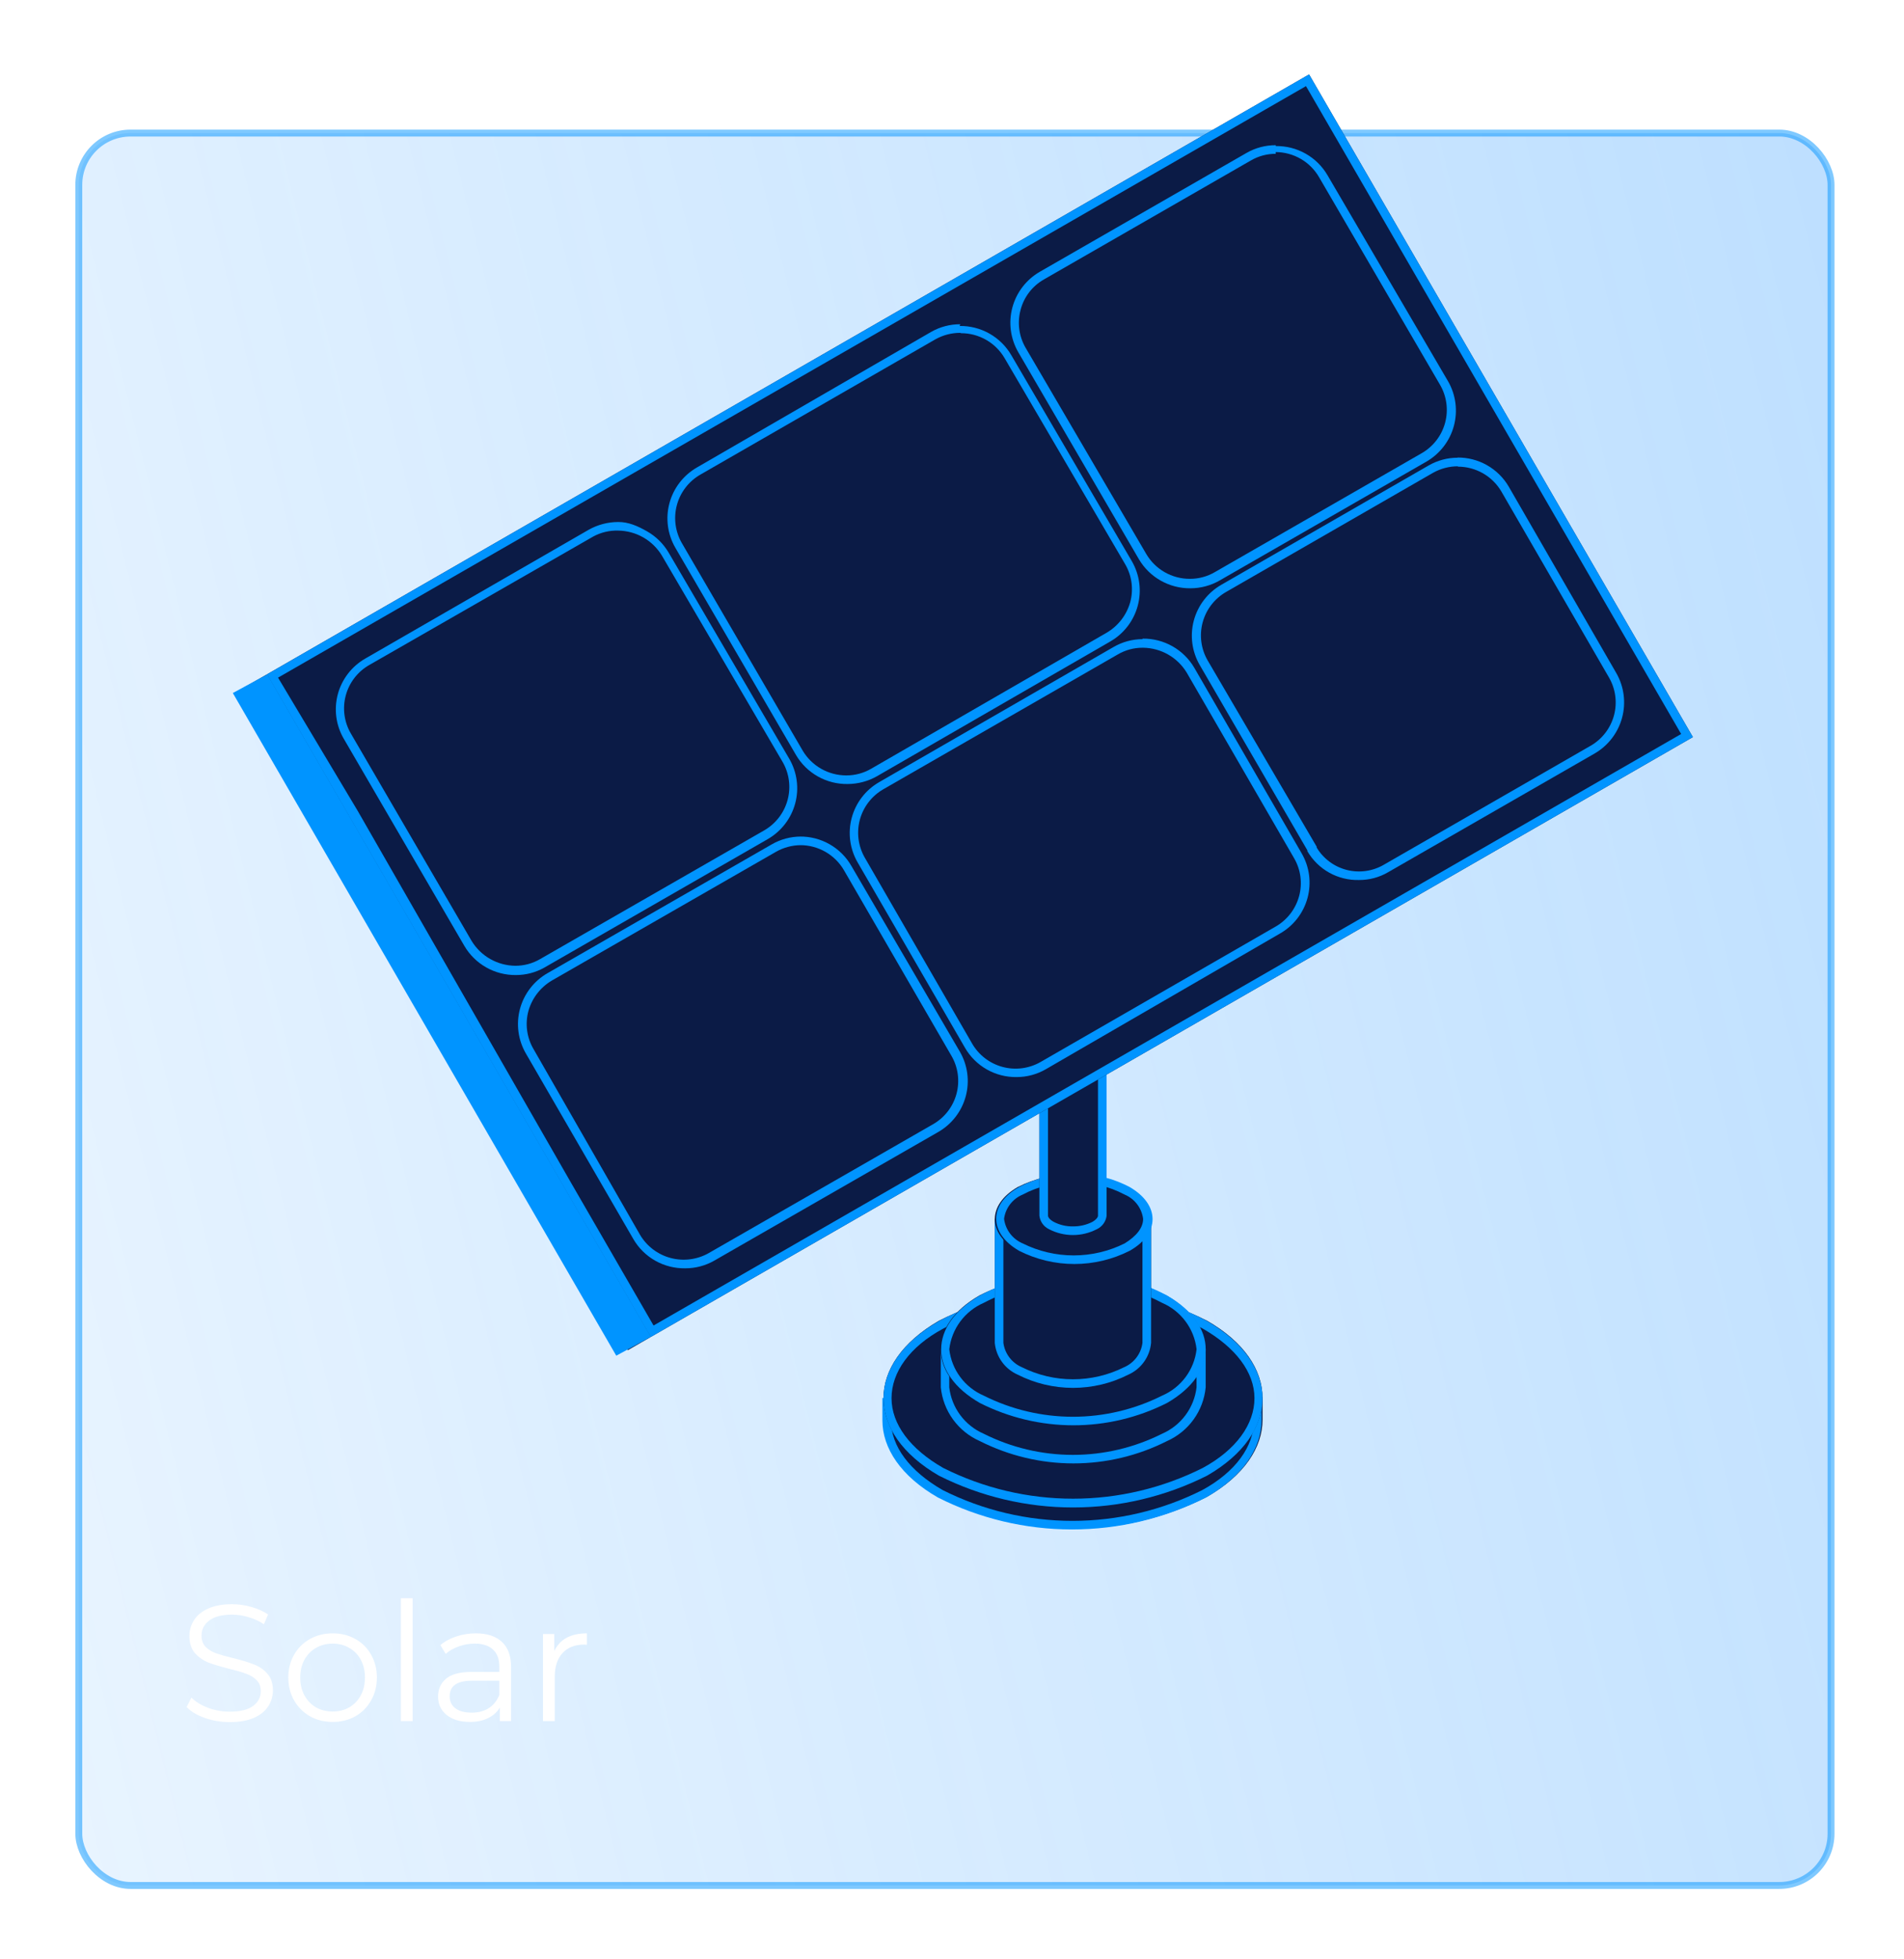 <svg width="276" height="284" viewBox="0 0 276 284" fill="none" xmlns="http://www.w3.org/2000/svg">
<g filter="url(#filter0_d_854_1219)">
<rect opacity="0.5" x="10.09" y="17.289" width="254" height="254" rx="7.5" fill="url(#paint0_linear_854_1219)" stroke="#0094FF"/>
<path d="M31.958 247.611C30.71 247.611 29.51 247.411 28.358 247.011C27.222 246.611 26.342 246.083 25.718 245.427L26.414 244.059C27.022 244.667 27.83 245.163 28.838 245.547C29.846 245.915 30.886 246.099 31.958 246.099C33.462 246.099 34.59 245.827 35.342 245.283C36.094 244.723 36.47 244.003 36.47 243.123C36.47 242.451 36.262 241.915 35.846 241.515C35.446 241.115 34.95 240.811 34.358 240.603C33.766 240.379 32.942 240.139 31.886 239.883C30.622 239.563 29.614 239.259 28.862 238.971C28.11 238.667 27.462 238.211 26.918 237.603C26.39 236.995 26.126 236.171 26.126 235.131C26.126 234.283 26.35 233.515 26.798 232.827C27.246 232.123 27.934 231.563 28.862 231.147C29.79 230.731 30.942 230.523 32.318 230.523C33.278 230.523 34.214 230.659 35.126 230.931C36.054 231.187 36.854 231.547 37.526 232.011L36.926 233.427C36.222 232.963 35.47 232.619 34.67 232.395C33.87 232.155 33.086 232.035 32.318 232.035C30.846 232.035 29.734 232.323 28.982 232.899C28.246 233.459 27.878 234.187 27.878 235.083C27.878 235.755 28.078 236.299 28.478 236.715C28.894 237.115 29.406 237.427 30.014 237.651C30.638 237.859 31.47 238.091 32.51 238.347C33.742 238.651 34.734 238.955 35.486 239.259C36.254 239.547 36.902 239.995 37.43 240.603C37.958 241.195 38.222 242.003 38.222 243.027C38.222 243.875 37.99 244.651 37.526 245.355C37.078 246.043 36.382 246.595 35.438 247.011C34.494 247.411 33.334 247.611 31.958 247.611ZM46.892 247.587C45.675 247.587 44.58 247.315 43.603 246.771C42.627 246.211 41.859 245.443 41.3 244.467C40.739 243.491 40.459 242.387 40.459 241.155C40.459 239.923 40.739 238.819 41.3 237.843C41.859 236.867 42.627 236.107 43.603 235.563C44.58 235.019 45.675 234.747 46.892 234.747C48.108 234.747 49.203 235.019 50.179 235.563C51.156 236.107 51.916 236.867 52.459 237.843C53.02 238.819 53.3 239.923 53.3 241.155C53.3 242.387 53.02 243.491 52.459 244.467C51.916 245.443 51.156 246.211 50.179 246.771C49.203 247.315 48.108 247.587 46.892 247.587ZM46.892 246.075C47.788 246.075 48.587 245.875 49.291 245.475C50.011 245.059 50.572 244.475 50.971 243.723C51.371 242.971 51.572 242.115 51.572 241.155C51.572 240.195 51.371 239.339 50.971 238.587C50.572 237.835 50.011 237.259 49.291 236.859C48.587 236.443 47.788 236.235 46.892 236.235C45.995 236.235 45.188 236.443 44.468 236.859C43.764 237.259 43.203 237.835 42.788 238.587C42.388 239.339 42.188 240.195 42.188 241.155C42.188 242.115 42.388 242.971 42.788 243.723C43.203 244.475 43.764 245.059 44.468 245.475C45.188 245.875 45.995 246.075 46.892 246.075ZM56.778 229.659H58.482V247.467H56.778V229.659ZM67.64 234.747C69.288 234.747 70.552 235.163 71.432 235.995C72.312 236.811 72.752 238.027 72.752 239.643V247.467H71.12V245.499C70.736 246.155 70.168 246.667 69.416 247.035C68.68 247.403 67.8 247.587 66.776 247.587C65.368 247.587 64.248 247.251 63.416 246.579C62.584 245.907 62.168 245.019 62.168 243.915C62.168 242.843 62.552 241.979 63.32 241.323C64.104 240.667 65.344 240.339 67.04 240.339H71.048V239.571C71.048 238.483 70.744 237.659 70.136 237.099C69.528 236.523 68.64 236.235 67.472 236.235C66.672 236.235 65.904 236.371 65.168 236.643C64.432 236.899 63.8 237.259 63.272 237.723L62.504 236.451C63.144 235.907 63.912 235.491 64.808 235.203C65.704 234.899 66.648 234.747 67.64 234.747ZM67.04 246.243C68 246.243 68.824 246.027 69.512 245.595C70.2 245.147 70.712 244.507 71.048 243.675V241.611H67.088C64.928 241.611 63.848 242.363 63.848 243.867C63.848 244.603 64.128 245.187 64.688 245.619C65.248 246.035 66.032 246.243 67.04 246.243ZM79.012 237.315C79.412 236.467 80.004 235.827 80.788 235.395C81.588 234.963 82.572 234.747 83.74 234.747V236.403L83.332 236.379C82.004 236.379 80.964 236.787 80.212 237.603C79.46 238.419 79.084 239.563 79.084 241.035V247.467H77.38V234.843H79.012V237.315Z" fill="white"/>
<path d="M181.683 200.537H126.727V203.774C126.727 207.808 129.399 211.868 134.77 214.955C140.793 218.001 147.452 219.588 154.205 219.588C160.958 219.588 167.617 218.001 173.64 214.955C179.011 211.868 181.683 207.808 181.683 203.774V200.537Z" fill="#0B1B46"/>
<path d="M180.436 201.882V203.874C180.436 207.634 177.788 211.345 172.942 213.984C167.108 216.916 160.665 218.443 154.132 218.443C147.598 218.443 141.156 216.916 135.321 213.984C130.525 211.22 127.827 207.634 127.827 203.874V201.882H180.286M181.535 200.637H126.578V203.874C126.578 207.908 129.251 211.967 134.622 215.055C140.645 218.1 147.303 219.687 154.057 219.687C160.81 219.687 167.468 218.1 173.491 215.055C178.862 211.967 181.535 207.908 181.535 203.874V200.537V200.637Z" fill="#0094FF"/>
<path d="M173.641 211.845C167.615 214.878 160.958 216.459 154.207 216.459C147.455 216.459 140.798 214.878 134.772 211.845C124.055 205.669 124.055 195.633 134.772 189.433C140.795 186.388 147.453 184.801 154.207 184.801C160.96 184.801 167.618 186.388 173.641 189.433C184.358 195.559 184.358 205.669 173.641 211.845Z" fill="#0B1B46"/>
<path d="M154.207 186.069C160.761 185.936 167.239 187.488 173.017 190.576C177.788 193.315 180.511 196.901 180.511 200.661C180.511 204.422 177.888 208.132 173.017 210.772C167.183 213.703 160.74 215.23 154.207 215.23C147.673 215.23 141.231 213.703 135.396 210.772C130.6 208.032 127.902 204.422 127.902 200.661C127.902 196.901 130.525 193.191 135.396 190.576C141.176 187.497 147.654 185.953 154.207 186.093M154.207 184.848C147.438 184.716 140.748 186.31 134.772 189.48C124.055 195.656 124.055 205.692 134.772 211.892C140.8 214.922 147.456 216.5 154.207 216.5C160.957 216.5 167.614 214.922 173.641 211.892C184.358 205.716 184.358 195.681 173.641 189.48C167.665 186.31 160.975 184.716 154.207 184.848Z" fill="#0094FF"/>
<path d="M173.365 193.563H135.045V199.091C135.212 200.775 135.825 202.384 136.821 203.754C137.818 205.124 139.162 206.205 140.715 206.886C144.916 209.008 149.558 210.114 154.267 210.114C158.976 210.114 163.619 209.008 167.819 206.886C169.365 206.2 170.7 205.117 171.688 203.747C172.676 202.377 173.28 200.771 173.44 199.091L173.365 193.563Z" fill="#0B1B46"/>
<path d="M172.116 194.808V199.091C171.946 200.55 171.395 201.938 170.518 203.118C169.642 204.298 168.47 205.228 167.12 205.815C163.11 207.829 158.682 208.878 154.192 208.878C149.702 208.878 145.275 207.829 141.265 205.815C139.915 205.228 138.743 204.298 137.866 203.118C136.99 201.938 136.439 200.55 136.269 199.091V194.808H172.116ZM173.365 193.563H135.045V199.091C135.212 200.775 135.825 202.384 136.821 203.754C137.818 205.124 139.162 206.205 140.715 206.886C144.916 209.008 149.558 210.114 154.267 210.114C158.976 210.114 163.619 209.008 167.819 206.886C169.365 206.2 170.7 205.117 171.688 203.747C172.676 202.377 173.28 200.771 173.44 199.091V193.563H173.365Z" fill="#0094FF"/>
<path d="M167.746 201.358C163.55 203.494 158.905 204.607 154.194 204.607C149.483 204.607 144.838 203.494 140.642 201.358C133.148 197.075 133.148 190.077 140.642 185.769C144.842 183.647 149.485 182.541 154.194 182.541C158.903 182.541 163.546 183.647 167.746 185.769C175.24 190.077 175.24 197.05 167.746 201.358Z" fill="#0B1B46"/>
<path d="M154.208 183.78C158.704 183.685 163.151 184.74 167.123 186.843C168.476 187.426 169.65 188.355 170.527 189.536C171.405 190.716 171.954 192.107 172.119 193.567C171.956 195.028 171.408 196.42 170.531 197.601C169.653 198.782 168.477 199.71 167.123 200.291C163.113 202.305 158.685 203.354 154.195 203.354C149.705 203.354 145.278 202.305 141.268 200.291C139.915 199.708 138.74 198.779 137.863 197.598C136.986 196.418 136.437 195.027 136.272 193.567C136.442 192.109 136.993 190.72 137.869 189.54C138.746 188.36 139.918 187.431 141.268 186.843C145.249 184.74 149.703 183.685 154.208 183.78ZM154.208 182.535C149.507 182.446 144.863 183.561 140.718 185.773C133.224 190.081 133.224 197.078 140.718 201.362C144.919 203.484 149.561 204.59 154.27 204.59C158.979 204.59 163.622 203.484 167.822 201.362C175.316 197.053 175.316 190.081 167.822 185.773C163.663 183.553 159 182.438 154.283 182.535H154.208Z" fill="#0094FF"/>
<path d="M165.524 174.664H142.867V192.644C142.962 193.636 143.32 194.586 143.903 195.395C144.487 196.205 145.276 196.845 146.19 197.251C148.676 198.503 151.423 199.155 154.208 199.155C156.994 199.155 159.741 198.503 162.227 197.251C163.137 196.844 163.923 196.202 164.502 195.393C165.082 194.583 165.434 193.634 165.524 192.644V174.664Z" fill="#0B1B46"/>
<path d="M164.275 175.909V192.644C164.177 193.414 163.879 194.146 163.411 194.766C162.942 195.386 162.318 195.874 161.603 196.18C159.307 197.326 156.775 197.922 154.208 197.922C151.641 197.922 149.109 197.326 146.814 196.18C146.095 195.875 145.468 195.388 144.995 194.768C144.522 194.148 144.219 193.416 144.116 192.644V175.909H164.275ZM165.524 174.664H142.867V192.644C142.962 193.636 143.32 194.586 143.903 195.395C144.487 196.205 145.276 196.845 146.19 197.251C148.674 198.51 151.421 199.167 154.208 199.167C156.995 199.167 159.743 198.51 162.227 197.251C163.137 196.844 163.923 196.202 164.502 195.393C165.082 194.583 165.434 193.634 165.524 192.644V174.664Z" fill="#0094FF"/>
<path d="M162.225 179.299C159.738 180.551 156.992 181.203 154.206 181.203C151.42 181.203 148.674 180.551 146.187 179.299C141.766 176.808 141.766 172.625 146.187 170.06C148.674 168.808 151.42 168.156 154.206 168.156C156.992 168.156 159.738 168.808 162.225 170.06C166.646 172.625 166.646 176.734 162.225 179.299Z" fill="#0B1B46"/>
<path d="M154.205 169.409C156.813 169.33 159.396 169.931 161.699 171.152C162.414 171.454 163.036 171.937 163.505 172.553C163.974 173.169 164.273 173.897 164.372 174.664C164.372 175.959 163.423 177.154 161.699 178.225C159.404 179.371 156.872 179.967 154.305 179.967C151.738 179.967 149.206 179.371 146.911 178.225C146.189 177.918 145.559 177.427 145.086 176.803C144.613 176.178 144.312 175.44 144.213 174.664C144.315 173.894 144.618 173.165 145.091 172.549C145.565 171.932 146.192 171.451 146.911 171.152C149.211 169.922 151.797 169.321 154.405 169.409M154.405 168.164C151.614 168.105 148.854 168.756 146.386 170.057C141.965 172.547 141.965 176.73 146.386 179.295C148.871 180.555 151.618 181.212 154.405 181.212C157.192 181.212 159.94 180.555 162.424 179.295C166.845 176.805 166.845 172.622 162.424 170.057C159.896 168.725 157.063 168.073 154.205 168.164H154.405Z" fill="#0094FF"/>
<path d="M159.078 125.258H149.336V174.216C149.385 174.638 149.542 175.04 149.791 175.384C150.041 175.729 150.374 176.004 150.76 176.183C151.822 176.729 153 177.014 154.195 177.014C155.39 177.014 156.567 176.729 157.629 176.183C158.02 176.007 158.358 175.733 158.612 175.389C158.866 175.044 159.026 174.64 159.078 174.216V125.258Z" fill="#0B1B46"/>
<path d="M157.829 126.503V174.216C157.829 174.415 157.604 174.764 157.005 175.113C156.138 175.55 155.178 175.772 154.207 175.76C153.224 175.78 152.252 175.549 151.384 175.088C150.81 174.764 150.585 174.415 150.585 174.216V126.503H157.829ZM159.078 125.258H149.336V174.216C149.385 174.638 149.542 175.04 149.791 175.384C150.041 175.729 150.374 176.004 150.76 176.183C151.822 176.729 153 177.014 154.195 177.014C155.39 177.014 156.567 176.729 157.629 176.183C158.02 176.007 158.358 175.733 158.612 175.389C158.866 175.044 159.026 174.64 159.078 174.216V125.258Z" fill="#0094FF"/>
<path d="M157.629 127.227C156.567 127.773 155.389 128.058 154.194 128.058C152.999 128.058 151.821 127.773 150.759 127.227C150.367 127.077 150.03 126.813 149.79 126.47C149.551 126.127 149.42 125.72 149.414 125.302C149.409 124.883 149.529 124.473 149.76 124.124C149.991 123.775 150.322 123.502 150.709 123.342C151.776 122.814 152.952 122.539 154.144 122.539C155.336 122.539 156.511 122.814 157.579 123.342C157.97 123.493 158.308 123.756 158.547 124.099C158.787 124.443 158.918 124.85 158.924 125.268C158.929 125.686 158.808 126.096 158.578 126.446C158.347 126.795 158.016 127.067 157.629 127.227Z" fill="#0B1B46"/>
<path d="M154.207 123.686C155.178 123.674 156.138 123.896 157.005 124.334C157.604 124.682 157.804 125.031 157.804 125.255C157.804 125.479 157.604 125.803 157.005 126.152C156.13 126.578 155.169 126.8 154.195 126.8C153.221 126.8 152.259 126.578 151.384 126.152C150.885 125.853 150.585 125.504 150.585 125.255C150.585 125.006 150.81 124.682 151.384 124.334C152.259 123.893 153.227 123.671 154.207 123.686ZM154.207 122.441C152.983 122.432 151.778 122.741 150.71 123.338C150.295 123.479 149.936 123.745 149.681 124.1C149.426 124.455 149.289 124.881 149.289 125.317C149.289 125.754 149.426 126.179 149.681 126.534C149.936 126.889 150.295 127.156 150.71 127.297C151.772 127.843 152.95 128.128 154.145 128.128C155.34 128.128 156.517 127.843 157.579 127.297C157.994 127.156 158.354 126.889 158.608 126.534C158.863 126.179 159 125.754 159 125.317C159 124.881 158.863 124.455 158.608 124.1C158.354 123.745 157.994 123.479 157.579 123.338C156.528 122.777 155.35 122.494 154.157 122.516L154.207 122.441Z" fill="#0094FF"/>
<path d="M93.03 191.772L78.866 171.128L47.84 117.015L37.398 95.724L188.43 8.789L244.062 104.838L93.03 191.772Z" fill="#0B1B46"/>
<path d="M187.98 10.483L242.363 104.39L93.405 190.128L81.501 169.538L50.5 115.5L38.972 96.222L187.98 10.483ZM188.43 8.789L37.398 95.724L47.84 117.015L78.866 171.128L93.03 191.772L244.062 104.838L188.43 8.789Z" fill="#0094FF"/>
<path d="M217.381 68.555C216.814 67.587 216.06 66.74 215.164 66.063C214.267 65.386 213.245 64.892 212.157 64.61C211.068 64.328 209.934 64.263 208.82 64.418C207.707 64.574 206.634 64.947 205.666 65.517L175.689 82.774C173.736 83.904 172.31 85.759 171.725 87.934C171.14 90.109 171.443 92.426 172.567 94.379L188.179 121.248V121.373C188.73 122.324 189.464 123.159 190.339 123.828C191.213 124.496 192.211 124.987 193.276 125.272C194.341 125.556 195.451 125.629 196.544 125.485C197.637 125.342 198.691 124.985 199.645 124.436L229.622 107.203C231.572 106.064 232.993 104.204 233.578 102.028C234.162 99.851 233.863 97.532 232.744 95.574L217.381 68.555Z" fill="#0B1B46"/>
<path d="M209.987 65.639C211.266 65.636 212.523 65.968 213.632 66.602C214.741 67.236 215.664 68.149 216.307 69.25L231.87 96.145C232.358 96.971 232.676 97.885 232.807 98.834C232.938 99.784 232.878 100.75 232.632 101.676C232.386 102.602 231.957 103.471 231.372 104.231C230.787 104.992 230.056 105.629 229.222 106.106L199.271 123.338C197.645 124.287 195.71 124.558 193.885 124.091C192.061 123.625 190.495 122.459 189.528 120.848V120.723L173.741 93.754C173.257 92.926 172.943 92.01 172.816 91.061C172.689 90.111 172.751 89.145 173 88.219C173.248 87.294 173.678 86.426 174.263 85.667C174.849 84.907 175.58 84.27 176.414 83.793L206.39 66.536C207.495 65.912 208.743 65.586 210.012 65.589M210.012 64.344C208.522 64.335 207.056 64.722 205.766 65.465L175.689 82.772C173.736 83.902 172.31 85.757 171.725 87.932C171.14 90.106 171.443 92.424 172.567 94.376L188.179 121.246V121.371C188.935 122.676 190.03 123.754 191.349 124.49C192.668 125.227 194.162 125.594 195.673 125.554C197.148 125.56 198.597 125.173 199.87 124.434L229.847 107.201C231.797 106.062 233.218 104.202 233.803 102.026C234.387 99.849 234.088 97.53 232.969 95.572L217.381 68.553C216.622 67.247 215.528 66.166 214.211 65.422C212.894 64.678 211.401 64.297 209.887 64.319L210.012 64.344Z" fill="#0094FF"/>
<path d="M113.937 107.405C115.076 109.348 116.936 110.764 119.116 111.347C121.295 111.93 123.618 111.632 125.578 110.518L159.627 90.97C161.58 89.84 163.005 87.985 163.59 85.81C164.176 83.635 163.873 81.318 162.749 79.365L145.263 49.483C144.172 47.519 142.346 46.065 140.183 45.44C138.02 44.815 135.697 45.068 133.722 46.146L99.674 65.769C97.72 66.899 96.295 68.754 95.71 70.928C95.124 73.103 95.427 75.42 96.551 77.373L113.937 107.405Z" fill="#0B1B46"/>
<path d="M137.969 46.295C139.247 46.292 140.504 46.624 141.613 47.258C142.722 47.892 143.645 48.805 144.289 49.906L161.775 79.789C162.255 80.613 162.566 81.523 162.691 82.468C162.815 83.413 162.75 84.373 162.499 85.292C161.978 87.142 160.761 88.721 159.102 89.7L124.954 109.423C123.856 110.064 122.604 110.4 121.332 110.394C120.054 110.392 118.799 110.058 117.691 109.425C116.582 108.791 115.659 107.881 115.012 106.783L97.525 76.751C97.042 75.922 96.728 75.007 96.601 74.057C96.474 73.108 96.536 72.142 96.784 71.216C97.033 70.291 97.462 69.423 98.048 68.663C98.634 67.904 99.365 67.267 100.198 66.79L134.246 47.192C135.351 46.569 136.599 46.242 137.869 46.245M137.869 45C136.378 44.991 134.913 45.378 133.622 46.121L99.674 65.769C97.72 66.899 96.295 68.754 95.71 70.929C95.124 73.103 95.427 75.42 96.551 77.373L114.037 107.406C114.796 108.711 115.891 109.792 117.208 110.536C118.525 111.28 120.018 111.661 121.531 111.639C123.02 111.636 124.483 111.25 125.778 110.518L159.627 90.97C161.58 89.84 163.005 87.985 163.59 85.81C164.176 83.636 163.873 81.319 162.749 79.365L145.263 49.483C144.504 48.177 143.409 47.096 142.092 46.352C140.775 45.608 139.283 45.227 137.769 45.249L137.869 45Z" fill="#0094FF"/>
<path d="M171.793 94.875C170.655 92.932 168.792 91.517 166.611 90.938C164.43 90.359 162.108 90.665 160.152 91.787L126.079 111.385C124.129 112.52 122.709 114.377 122.129 116.551C121.549 118.725 121.855 121.04 122.981 122.99L138.544 149.86C139.103 150.826 139.847 151.674 140.735 152.354C141.623 153.033 142.636 153.532 143.717 153.821C144.798 154.11 145.926 154.184 147.036 154.038C148.145 153.893 149.216 153.531 150.185 152.972L184.233 133.3C185.203 132.742 186.053 132 186.735 131.115C187.417 130.23 187.917 129.22 188.207 128.142C188.497 127.065 188.571 125.941 188.425 124.834C188.279 123.728 187.915 122.661 187.356 121.695L171.793 94.875Z" fill="#0B1B46"/>
<path d="M164.374 91.886C165.648 91.902 166.897 92.242 168.003 92.874C169.109 93.506 170.035 94.409 170.694 95.497L186.256 122.391C186.737 123.215 187.048 124.126 187.172 125.071C187.297 126.015 187.232 126.975 186.981 127.895C186.479 129.754 185.257 131.34 183.584 132.302L149.56 151.901C148.73 152.386 147.812 152.701 146.858 152.83C145.905 152.959 144.935 152.897 144.006 152.649C143.076 152.401 142.205 151.972 141.444 151.386C140.682 150.8 140.044 150.069 139.568 149.236L124.055 122.366C123.571 121.539 123.255 120.625 123.126 119.677C122.997 118.728 123.058 117.763 123.304 116.838C123.55 115.912 123.977 115.044 124.56 114.284C125.143 113.523 125.872 112.885 126.703 112.405L160.702 92.857C161.792 92.218 163.034 91.883 164.299 91.886M164.299 90.641C162.815 90.644 161.358 91.039 160.077 91.786L126.079 111.384C124.129 112.519 122.709 114.376 122.129 116.55C121.549 118.724 121.855 121.039 122.981 122.989L138.544 149.859C139.298 151.171 140.39 152.258 141.708 153.007C143.026 153.756 144.521 154.139 146.038 154.117C147.53 154.117 148.996 153.722 150.285 152.971L184.233 133.298C185.203 132.741 186.053 131.999 186.735 131.114C187.417 130.229 187.917 129.219 188.207 128.141C188.497 127.064 188.571 125.939 188.425 124.833C188.279 123.727 187.915 122.66 187.356 121.694L171.793 94.799C171.032 93.495 169.937 92.416 168.62 91.672C167.303 90.928 165.812 90.547 164.299 90.566V90.641Z" fill="#0094FF"/>
<path d="M110.454 120.372L78.029 139.042C73.955 141.387 72.56 146.581 74.913 150.642L90.493 177.532C92.846 181.593 98.056 182.984 102.13 180.638L134.555 161.968C138.629 159.623 140.024 154.429 137.671 150.368L122.091 123.478C119.738 119.417 114.528 118.026 110.454 120.372Z" fill="#0B1B46"/>
<path d="M114.686 120.502C115.967 120.503 117.224 120.84 118.333 121.478C119.442 122.116 120.364 123.033 121.006 124.137L136.569 151.007C137.056 151.834 137.373 152.75 137.502 153.7C137.63 154.651 137.569 155.617 137.32 156.544C137.072 157.471 136.641 158.339 136.053 159.098C135.465 159.858 134.732 160.493 133.896 160.968L101.422 179.62C99.74 180.579 97.747 180.837 95.875 180.338C94.004 179.839 92.406 178.623 91.43 176.955L75.992 150.036C75.511 149.212 75.2 148.301 75.076 147.356C74.951 146.412 75.016 145.452 75.267 144.532C75.789 142.682 77.005 141.104 78.665 140.125L111.139 121.473C112.242 120.842 113.49 120.507 114.761 120.502M114.761 119.256C113.269 119.256 111.803 119.652 110.515 120.402L78.04 139.054C77.063 139.613 76.206 140.36 75.52 141.251C74.833 142.142 74.33 143.16 74.04 144.245C73.75 145.331 73.678 146.463 73.829 147.577C73.979 148.69 74.349 149.763 74.917 150.733L90.48 177.603C91.239 178.909 92.334 179.989 93.651 180.733C94.968 181.477 96.46 181.858 97.974 181.836C99.465 181.845 100.93 181.458 102.221 180.715L134.696 162.064C136.649 160.934 138.074 159.078 138.659 156.904C139.245 154.729 138.942 152.412 137.818 150.459L122.08 123.515C121.327 122.202 120.234 121.115 118.916 120.367C117.598 119.618 116.103 119.234 114.586 119.256H114.761Z" fill="#0094FF"/>
<path d="M163.623 78.791C164.766 80.736 166.633 82.152 168.818 82.73C171.003 83.309 173.329 83.003 175.289 81.879L205.266 64.647C207.214 63.512 208.635 61.657 209.22 59.484C209.804 57.311 209.506 54.996 208.388 53.042L190.902 23.159C189.764 21.217 187.903 19.8 185.723 19.218C183.544 18.635 181.222 18.933 179.261 20.046L149.285 37.279C147.329 38.414 145.904 40.273 145.319 42.452C144.734 44.631 145.037 46.952 146.162 48.908L163.623 78.791Z" fill="#0B1B46"/>
<path d="M183.582 20.043C184.868 20.047 186.13 20.391 187.24 21.038C188.35 21.685 189.268 22.613 189.902 23.728L207.389 53.736C207.876 54.562 208.195 55.476 208.325 56.425C208.456 57.375 208.397 58.341 208.15 59.267C207.904 60.194 207.476 61.062 206.891 61.822C206.305 62.583 205.575 63.22 204.741 63.697L174.764 80.929C173.666 81.571 172.415 81.906 171.142 81.9C169.864 81.903 168.607 81.571 167.498 80.938C166.388 80.304 165.466 79.391 164.822 78.29L147.336 48.407C146.856 47.583 146.544 46.672 146.42 45.727C146.296 44.783 146.361 43.823 146.611 42.903C146.852 41.979 147.277 41.112 147.861 40.355C148.445 39.598 149.175 38.966 150.009 38.495L179.985 21.263C181.083 20.621 182.334 20.286 183.607 20.292M183.607 19.047C182.117 19.038 180.651 19.425 179.361 20.167L149.384 37.4C147.429 38.535 146.003 40.394 145.418 42.573C144.833 44.752 145.137 47.072 146.262 49.029L163.748 79.037C164.511 80.339 165.606 81.417 166.923 82.16C168.239 82.904 169.729 83.287 171.242 83.27C172.734 83.267 174.199 82.871 175.489 82.124L205.465 64.892C207.414 63.757 208.835 61.902 209.419 59.73C210.004 57.557 209.705 55.242 208.588 53.288L191.102 23.405C190.342 22.099 189.248 21.018 187.931 20.274C186.614 19.53 185.121 19.149 183.607 19.171V19.047Z" fill="#0094FF"/>
<path d="M109.942 119.506C111.891 118.372 113.311 116.515 113.891 114.341C114.471 112.166 114.165 109.852 113.039 107.902L95.553 78.019C94.431 76.087 92.598 74.667 90.442 74.062C88.287 73.458 85.98 73.716 84.012 74.781L51.612 93.458C50.642 94.015 49.792 94.758 49.111 95.643C48.429 96.528 47.928 97.538 47.639 98.615C47.349 99.693 47.274 100.817 47.42 101.924C47.567 103.03 47.93 104.097 48.49 105.063L65.976 135.095C67.101 137.024 68.938 138.437 71.095 139.032C73.252 139.628 75.557 139.359 77.517 138.282L109.942 119.506Z" fill="#0B1B46"/>
<path d="M88.259 74.907C89.537 74.919 90.792 75.257 91.902 75.889C93.013 76.521 93.943 77.426 94.604 78.518L112.09 108.401C112.574 109.227 112.89 110.141 113.019 111.09C113.148 112.039 113.087 113.004 112.841 113.929C112.595 114.855 112.168 115.723 111.585 116.483C111.002 117.244 110.273 117.882 109.442 118.361L76.967 137.013C75.877 137.652 74.635 137.987 73.37 137.985C72.091 137.972 70.837 137.634 69.726 137.002C68.616 136.37 67.686 135.465 67.025 134.374L49.539 104.341C49.052 103.514 48.735 102.598 48.606 101.648C48.478 100.697 48.539 99.731 48.788 98.804C49.036 97.878 49.467 97.01 50.055 96.25C50.643 95.491 51.376 94.855 52.212 94.38L84.686 75.754C85.782 75.164 87.014 74.872 88.259 74.907ZM88.259 73.662C86.77 73.668 85.308 74.054 84.012 74.782L51.612 93.459C50.642 94.016 49.792 94.759 49.111 95.644C48.429 96.528 47.928 97.538 47.639 98.616C47.349 99.694 47.274 100.818 47.42 101.924C47.567 103.031 47.93 104.097 48.49 105.064L65.976 135.096C66.737 136.4 67.832 137.479 69.149 138.223C70.466 138.967 71.957 139.349 73.47 139.329C74.886 139.328 76.278 138.968 77.517 138.283L109.992 119.607C111.941 118.472 113.361 116.615 113.941 114.441C114.521 112.267 114.215 109.952 113.089 108.002L95.603 78.119C94.84 76.817 93.745 75.739 92.428 74.996C91.112 74.252 89.771 73.645 88.259 73.662Z" fill="#0094FF"/>
<path d="M37.367 95.737L34.035 97.655L89.667 193.71L92.998 191.792L37.367 95.737Z" fill="#0B1B46"/>
<path d="M37.449 95.723L32.418 98.452L87.999 194.5L93.03 191.771L37.399 95.723H37.449Z" fill="#0094FF"/>
</g>
<defs>
<filter id="filter0_d_854_1219" x="0.923" y="0.789" width="275" height="283" filterUnits="userSpaceOnUse" color-interpolation-filters="sRGB">
<feFlood flood-opacity="0" result="BackgroundImageFix"/>
<feColorMatrix in="SourceAlpha" type="matrix" values="0 0 0 0 0 0 0 0 0 0 0 0 0 0 0 0 0 0 127 0" result="hardAlpha"/>
<feOffset dx="1.333" dy="2"/>
<feGaussianBlur stdDeviation="5"/>
<feComposite in2="hardAlpha" operator="out"/>
<feColorMatrix type="matrix" values="0 0 0 0 0.059 0 0 0 0 0.173 0 0 0 0 0.369 0 0 0 1 0"/>
<feBlend mode="normal" in2="BackgroundImageFix" result="effect1_dropShadow_854_1219"/>
<feBlend mode="normal" in="SourceGraphic" in2="effect1_dropShadow_854_1219" result="shape"/>
</filter>
<linearGradient id="paint0_linear_854_1219" x1="256.866" y1="16.789" x2="-42.751" y2="90.579" gradientUnits="userSpaceOnUse">
<stop stop-color="#2897FF" stop-opacity="0.6"/>
<stop offset="1" stop-color="#2897FF" stop-opacity="0.2"/>
</linearGradient>
</defs>
</svg>
